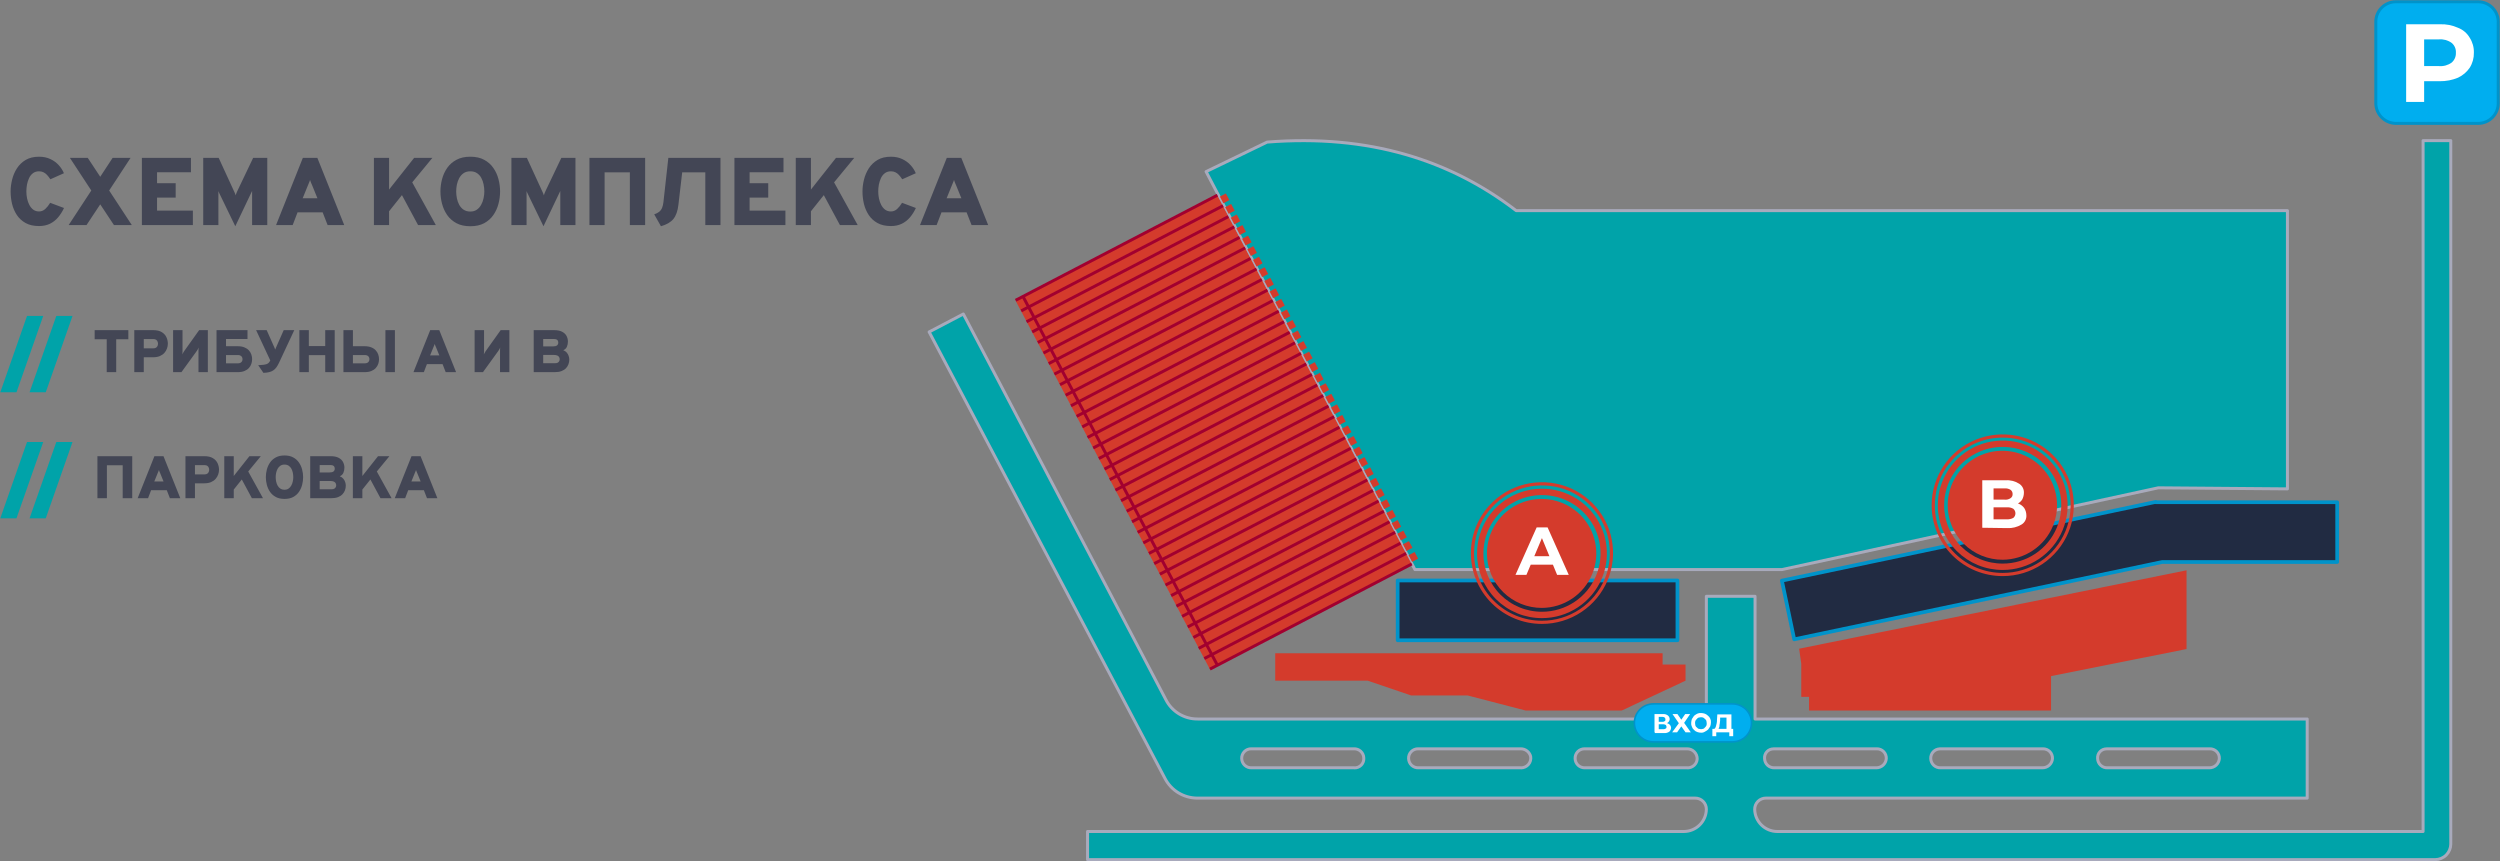 <svg width="833" height="287" viewBox="0 0 833 287" fill="none" xmlns="http://www.w3.org/2000/svg">
<rect x="0" y="0" width="833" height="287" fill="#808080" stroke="none"/>
<path d="M13.008 75.32C11.237 75.32 9.744 74.984 8.528 74.312C7.323 73.64 6.352 72.749 5.616 71.64C4.88 70.52 4.347 69.283 4.016 67.928C3.696 66.563 3.536 65.187 3.536 63.8C3.536 62.531 3.701 61.219 4.032 59.864C4.363 58.509 4.896 57.256 5.632 56.104C6.379 54.941 7.355 54.003 8.56 53.288C9.776 52.573 11.259 52.216 13.008 52.216C14.448 52.216 15.717 52.483 16.816 53.016C17.925 53.539 18.853 54.221 19.6 55.064C20.357 55.907 20.923 56.792 21.296 57.72L16.784 59.736C16.411 59.171 16.043 58.691 15.68 58.296C15.317 57.901 14.923 57.603 14.496 57.4C14.069 57.187 13.573 57.08 13.008 57.08C12.208 57.08 11.536 57.288 10.992 57.704C10.448 58.109 10.016 58.648 9.696 59.32C9.376 59.992 9.141 60.723 8.992 61.512C8.853 62.291 8.784 63.053 8.784 63.8C8.784 64.568 8.864 65.347 9.024 66.136C9.184 66.915 9.435 67.629 9.776 68.28C10.117 68.931 10.555 69.459 11.088 69.864C11.621 70.259 12.261 70.456 13.008 70.456C13.776 70.456 14.459 70.189 15.056 69.656C15.653 69.112 16.208 68.419 16.72 67.576L21.328 69.304C20.784 70.477 20.128 71.517 19.36 72.424C18.592 73.331 17.685 74.04 16.64 74.552C15.595 75.064 14.384 75.32 13.008 75.32ZM22.87 75L30.422 63.48L23.286 52.6H29.238L33.398 58.904L37.526 52.6H43.51L36.374 63.48L43.926 75H37.974L33.398 68.088L28.822 75H22.87ZM47.273 75V52.6H63.626V57.4H52.33V61.048H58.538V65.848H52.33V70.168H64.266V75H47.273ZM78.399 75.384L72.895 64.024C72.884 63.992 72.868 63.949 72.847 63.896C72.826 63.832 72.799 63.747 72.767 63.64C72.767 63.736 72.767 63.821 72.767 63.896C72.767 63.971 72.767 64.024 72.767 64.056V75H67.711V52.6H72.863L77.983 63.736C78.1 63.971 78.202 64.195 78.287 64.408C78.372 64.611 78.452 64.835 78.527 65.08C78.612 64.835 78.692 64.6 78.767 64.376C78.852 64.152 78.943 63.939 79.039 63.736L84.351 52.6H89.055V75H83.999V64.024C83.999 63.96 83.999 63.891 83.999 63.816C83.999 63.741 83.999 63.683 83.999 63.64C83.967 63.704 83.935 63.768 83.903 63.832C83.882 63.885 83.86 63.928 83.839 63.96L78.399 75.384ZM91.981 75L100.909 52.6H105.741L114.701 75H109.165L107.501 70.744H99.149L97.517 75H91.981ZM100.845 66.072H105.773L103.949 61.592C103.885 61.443 103.81 61.277 103.725 61.096C103.65 60.904 103.575 60.712 103.501 60.52C103.426 60.317 103.362 60.131 103.309 59.96C103.255 60.131 103.191 60.317 103.117 60.52C103.042 60.712 102.962 60.904 102.877 61.096C102.802 61.277 102.733 61.443 102.669 61.592L100.845 66.072ZM124.586 75V52.6H129.642V63.16L137.994 52.6H144.074L137.354 60.76L145.226 75H139.306L133.93 65.016L129.642 70.392V75H124.586ZM156.707 75.384C154.904 75.384 153.368 75.048 152.099 74.376C150.829 73.693 149.8 72.792 149.011 71.672C148.232 70.541 147.661 69.293 147.299 67.928C146.936 66.563 146.755 65.187 146.755 63.8C146.755 62.413 146.936 61.037 147.299 59.672C147.661 58.307 148.232 57.064 149.011 55.944C149.8 54.813 150.829 53.912 152.099 53.24C153.368 52.557 154.904 52.216 156.707 52.216C158.52 52.216 160.056 52.557 161.315 53.24C162.573 53.912 163.592 54.813 164.371 55.944C165.16 57.064 165.731 58.307 166.083 59.672C166.445 61.037 166.627 62.413 166.627 63.8C166.627 65.187 166.445 66.563 166.083 67.928C165.731 69.293 165.16 70.541 164.371 71.672C163.592 72.792 162.573 73.693 161.315 74.376C160.056 75.048 158.52 75.384 156.707 75.384ZM156.707 70.488C157.56 70.488 158.285 70.28 158.883 69.864C159.48 69.448 159.96 68.904 160.323 68.232C160.696 67.56 160.963 66.835 161.123 66.056C161.293 65.277 161.379 64.525 161.379 63.8C161.379 63.032 161.299 62.253 161.139 61.464C160.989 60.675 160.733 59.949 160.371 59.288C160.019 58.627 159.539 58.093 158.931 57.688C158.333 57.283 157.592 57.08 156.707 57.08C155.811 57.08 155.059 57.293 154.451 57.72C153.853 58.136 153.373 58.68 153.011 59.352C152.648 60.024 152.387 60.755 152.227 61.544C152.077 62.323 152.003 63.075 152.003 63.8C152.003 64.547 152.083 65.315 152.243 66.104C152.403 66.883 152.664 67.608 153.027 68.28C153.4 68.941 153.885 69.475 154.483 69.88C155.091 70.285 155.832 70.488 156.707 70.488ZM181.087 75.384L175.583 64.024C175.572 63.992 175.556 63.949 175.535 63.896C175.513 63.832 175.487 63.747 175.455 63.64C175.455 63.736 175.455 63.821 175.455 63.896C175.455 63.971 175.455 64.024 175.455 64.056V75H170.399V52.6H175.551L180.671 63.736C180.788 63.971 180.889 64.195 180.975 64.408C181.06 64.611 181.14 64.835 181.215 65.08C181.3 64.835 181.38 64.6 181.455 64.376C181.54 64.152 181.631 63.939 181.727 63.736L187.039 52.6H191.743V75H186.687V64.024C186.687 63.96 186.687 63.891 186.687 63.816C186.687 63.741 186.687 63.683 186.687 63.64C186.655 63.704 186.623 63.768 186.591 63.832C186.569 63.885 186.548 63.928 186.527 63.96L181.087 75.384ZM196.399 75V52.6H214.959V75H209.871V57.432H201.455V75H196.399ZM235.009 75V57.432H223.873L224.577 52.6H240.065V75H235.009ZM220.225 75.384L217.985 71.416C218.657 71.192 219.201 70.915 219.617 70.584C220.044 70.243 220.369 69.811 220.593 69.288C220.817 68.765 220.972 68.12 221.057 67.352L222.689 52.6H227.873L226.049 68.216C225.815 70.296 225.255 71.88 224.369 72.968C223.484 74.045 222.103 74.851 220.225 75.384ZM244.711 75V52.6H261.063V57.4H249.767V61.048H255.975V65.848H249.767V70.168H261.703V75H244.711ZM265.149 75V52.6H270.205V63.16L278.557 52.6H284.637L277.917 60.76L285.789 75H279.869L274.493 65.016L270.205 70.392V75H265.149ZM296.852 75.32C295.081 75.32 293.588 74.984 292.372 74.312C291.166 73.64 290.196 72.749 289.46 71.64C288.724 70.52 288.19 69.283 287.86 67.928C287.54 66.563 287.38 65.187 287.38 63.8C287.38 62.531 287.545 61.219 287.876 59.864C288.206 58.509 288.74 57.256 289.476 56.104C290.222 54.941 291.198 54.003 292.404 53.288C293.62 52.573 295.102 52.216 296.852 52.216C298.292 52.216 299.561 52.483 300.66 53.016C301.769 53.539 302.697 54.221 303.444 55.064C304.201 55.907 304.766 56.792 305.14 57.72L300.628 59.736C300.254 59.171 299.886 58.691 299.524 58.296C299.161 57.901 298.766 57.603 298.34 57.4C297.913 57.187 297.417 57.08 296.852 57.08C296.052 57.08 295.38 57.288 294.836 57.704C294.292 58.109 293.86 58.648 293.54 59.32C293.22 59.992 292.985 60.723 292.836 61.512C292.697 62.291 292.628 63.053 292.628 63.8C292.628 64.568 292.708 65.347 292.868 66.136C293.028 66.915 293.278 67.629 293.62 68.28C293.961 68.931 294.398 69.459 294.932 69.864C295.465 70.259 296.105 70.456 296.852 70.456C297.62 70.456 298.302 70.189 298.9 69.656C299.497 69.112 300.052 68.419 300.564 67.576L305.172 69.304C304.628 70.477 303.972 71.517 303.204 72.424C302.436 73.331 301.529 74.04 300.484 74.552C299.438 75.064 298.228 75.32 296.852 75.32ZM306.543 75L315.471 52.6H320.303L329.263 75H323.727L322.063 70.744H313.711L312.079 75H306.543ZM315.407 66.072H320.335L318.511 61.592C318.447 61.443 318.373 61.277 318.287 61.096C318.213 60.904 318.138 60.712 318.063 60.52C317.989 60.317 317.925 60.131 317.871 59.96C317.818 60.131 317.754 60.317 317.679 60.52C317.605 60.712 317.525 60.904 317.439 61.096C317.365 61.277 317.295 61.443 317.231 61.592L315.407 66.072Z" fill="#434655"/>
<path d="M35.56 124V113.04H31.54V110H42.76V113.04H38.72V124H35.56ZM44.745 124V110H51.025C52.232 110 53.192 110.223 53.905 110.67C54.625 111.11 55.142 111.677 55.455 112.37C55.769 113.057 55.925 113.773 55.925 114.52C55.925 115.047 55.832 115.577 55.645 116.11C55.465 116.637 55.178 117.123 54.785 117.57C54.398 118.01 53.892 118.367 53.265 118.64C52.645 118.907 51.898 119.04 51.025 119.04H47.905V124H44.745ZM47.905 116.06H51.145C51.505 116.06 51.795 115.983 52.015 115.83C52.235 115.677 52.395 115.483 52.495 115.25C52.595 115.01 52.645 114.767 52.645 114.52C52.645 114.3 52.599 114.07 52.505 113.83C52.419 113.59 52.265 113.39 52.045 113.23C51.825 113.063 51.525 112.98 51.145 112.98H47.905V116.06ZM57.675 124V110H60.815V117.02C60.815 117.12 60.808 117.283 60.795 117.51C60.788 117.73 60.775 117.92 60.755 118.08C60.815 117.927 60.911 117.737 61.045 117.51C61.178 117.283 61.275 117.127 61.335 117.04L66.355 110H69.255V124H66.135V116.9C66.135 116.767 66.138 116.607 66.145 116.42C66.158 116.227 66.175 116.027 66.195 115.82C66.128 115.98 66.028 116.177 65.895 116.41C65.768 116.643 65.668 116.807 65.595 116.9L60.455 124H57.675ZM72.547 112.96V110H82.468V112.96H72.547ZM72.147 124V110H75.308V115.36H79.168C80.061 115.36 80.814 115.487 81.427 115.74C82.047 115.987 82.544 116.32 82.918 116.74C83.297 117.153 83.574 117.617 83.748 118.13C83.921 118.637 84.007 119.153 84.007 119.68C84.007 120.207 83.921 120.727 83.748 121.24C83.574 121.747 83.297 122.21 82.918 122.63C82.544 123.043 82.047 123.377 81.427 123.63C80.814 123.877 80.061 124 79.168 124H72.147ZM75.308 121.06H79.328C79.627 121.06 79.888 121.003 80.108 120.89C80.334 120.77 80.507 120.607 80.627 120.4C80.748 120.193 80.808 119.953 80.808 119.68C80.808 119.407 80.748 119.167 80.627 118.96C80.507 118.753 80.334 118.593 80.108 118.48C79.888 118.36 79.627 118.3 79.328 118.3H75.308V121.06ZM87.773 124.24L86.033 121.68C86.746 121.647 87.329 121.603 87.783 121.55C88.236 121.49 88.603 121.407 88.883 121.3C89.163 121.187 89.389 121.037 89.563 120.85C89.743 120.657 89.906 120.407 90.053 120.1L85.333 110H88.853L91.373 115.66C91.433 115.787 91.49 115.92 91.543 116.06C91.596 116.2 91.646 116.34 91.693 116.48C91.753 116.32 91.809 116.177 91.863 116.05C91.916 115.917 91.973 115.787 92.033 115.66L94.533 110H98.053L93.013 120.78C92.713 121.427 92.406 121.967 92.093 122.4C91.779 122.827 91.426 123.17 91.033 123.43C90.646 123.69 90.189 123.88 89.663 124C89.136 124.127 88.506 124.207 87.773 124.24ZM99.745 124V110H102.905V115.3H108.365V110H111.525V124H108.365V118.32H102.905V124H99.745ZM114.433 124V110H117.593V115.36H121.453C122.346 115.36 123.099 115.487 123.713 115.74C124.333 115.987 124.829 116.32 125.203 116.74C125.583 117.153 125.859 117.617 126.033 118.13C126.206 118.637 126.293 119.153 126.293 119.68C126.293 120.207 126.206 120.727 126.033 121.24C125.859 121.747 125.583 122.21 125.203 122.63C124.829 123.043 124.333 123.377 123.713 123.63C123.099 123.877 122.346 124 121.453 124H114.433ZM117.593 121.06H121.613C121.913 121.06 122.173 121.003 122.393 120.89C122.619 120.77 122.793 120.607 122.913 120.4C123.033 120.193 123.093 119.953 123.093 119.68C123.093 119.407 123.033 119.167 122.913 118.96C122.793 118.753 122.619 118.593 122.393 118.48C122.173 118.36 121.913 118.3 121.613 118.3H117.593V121.06ZM128.423 124V110H131.583V124H128.423ZM137.765 124L143.345 110H146.365L151.965 124H148.505L147.465 121.34H142.245L141.225 124H137.765ZM143.305 118.42H146.385L145.245 115.62C145.205 115.527 145.159 115.423 145.105 115.31C145.059 115.19 145.012 115.07 144.965 114.95C144.919 114.823 144.879 114.707 144.845 114.6C144.812 114.707 144.772 114.823 144.725 114.95C144.679 115.07 144.629 115.19 144.575 115.31C144.529 115.423 144.485 115.527 144.445 115.62L143.305 118.42ZM158.144 124V110H161.284V117.02C161.284 117.12 161.277 117.283 161.264 117.51C161.257 117.73 161.244 117.92 161.224 118.08C161.284 117.927 161.38 117.737 161.514 117.51C161.647 117.283 161.744 117.127 161.804 117.04L166.824 110H169.724V124H166.604V116.9C166.604 116.767 166.607 116.607 166.614 116.42C166.627 116.227 166.644 116.027 166.664 115.82C166.597 115.98 166.497 116.177 166.364 116.41C166.237 116.643 166.137 116.807 166.064 116.9L160.924 124H158.144ZM177.831 124V110H184.591C185.751 110 186.668 110.187 187.341 110.56C188.021 110.927 188.504 111.4 188.791 111.98C189.084 112.56 189.231 113.167 189.231 113.8C189.231 114.42 189.121 114.99 188.901 115.51C188.688 116.03 188.284 116.427 187.691 116.7C188.178 116.887 188.568 117.153 188.861 117.5C189.154 117.847 189.364 118.227 189.491 118.64C189.624 119.047 189.691 119.433 189.691 119.8C189.691 120.307 189.604 120.81 189.431 121.31C189.258 121.81 188.981 122.263 188.601 122.67C188.228 123.07 187.731 123.393 187.111 123.64C186.498 123.88 185.744 124 184.851 124H177.831ZM180.991 121.02H184.991C185.371 121.02 185.671 120.95 185.891 120.81C186.111 120.67 186.264 120.5 186.351 120.3C186.444 120.1 186.491 119.907 186.491 119.72C186.491 119.487 186.438 119.26 186.331 119.04C186.231 118.813 186.034 118.627 185.741 118.48C185.448 118.333 185.018 118.26 184.451 118.26H180.991V121.02ZM180.991 115.42H184.291C184.891 115.42 185.328 115.31 185.601 115.09C185.874 114.863 186.011 114.56 186.011 114.18C186.011 113.987 185.978 113.797 185.911 113.61C185.844 113.423 185.711 113.27 185.511 113.15C185.311 113.023 185.011 112.96 184.611 112.96H180.991V115.42Z" fill="#434655"/>
<path d="M0.096 130.7L9.006 105.266H14.406L5.496 130.7H0.096ZM9.852 130.7L18.762 105.266H24.162L15.252 130.7H9.852Z" fill="#00A3A9"/>
<path d="M32.46 166V152H44.06V166H40.88V155.02H35.62V166H32.46ZM45.871 166L51.451 152H54.471L60.071 166H56.611L55.571 163.34H50.351L49.331 166H45.871ZM51.411 160.42H54.491L53.351 157.62C53.311 157.527 53.264 157.423 53.211 157.31C53.164 157.19 53.117 157.07 53.071 156.95C53.024 156.823 52.984 156.707 52.951 156.6C52.917 156.707 52.877 156.823 52.831 156.95C52.784 157.07 52.734 157.19 52.681 157.31C52.634 157.423 52.591 157.527 52.551 157.62L51.411 160.42ZM61.796 166V152H68.076C69.283 152 70.243 152.223 70.956 152.67C71.676 153.11 72.193 153.677 72.506 154.37C72.819 155.057 72.976 155.773 72.976 156.52C72.976 157.047 72.883 157.577 72.696 158.11C72.516 158.637 72.229 159.123 71.836 159.57C71.449 160.01 70.943 160.367 70.316 160.64C69.696 160.907 68.949 161.04 68.076 161.04H64.956V166H61.796ZM64.956 158.06H68.196C68.556 158.06 68.846 157.983 69.066 157.83C69.286 157.677 69.446 157.483 69.546 157.25C69.646 157.01 69.696 156.767 69.696 156.52C69.696 156.3 69.649 156.07 69.556 155.83C69.469 155.59 69.316 155.39 69.096 155.23C68.876 155.063 68.576 154.98 68.196 154.98H64.956V158.06ZM74.726 166V152H77.886V158.6L83.106 152H86.906L82.706 157.1L87.626 166H83.926L80.566 159.76L77.886 163.12V166H74.726ZM94.801 166.24C93.674 166.24 92.714 166.03 91.921 165.61C91.128 165.183 90.484 164.62 89.991 163.92C89.504 163.213 89.148 162.433 88.921 161.58C88.694 160.727 88.581 159.867 88.581 159C88.581 158.133 88.694 157.273 88.921 156.42C89.148 155.567 89.504 154.79 89.991 154.09C90.484 153.383 91.128 152.82 91.921 152.4C92.714 151.973 93.674 151.76 94.801 151.76C95.934 151.76 96.894 151.973 97.681 152.4C98.468 152.82 99.104 153.383 99.591 154.09C100.084 154.79 100.441 155.567 100.661 156.42C100.888 157.273 101.001 158.133 101.001 159C101.001 159.867 100.888 160.727 100.661 161.58C100.441 162.433 100.084 163.213 99.591 163.92C99.104 164.62 98.468 165.183 97.681 165.61C96.894 166.03 95.934 166.24 94.801 166.24ZM94.801 163.18C95.334 163.18 95.788 163.05 96.161 162.79C96.534 162.53 96.834 162.19 97.061 161.77C97.294 161.35 97.461 160.897 97.561 160.41C97.668 159.923 97.721 159.453 97.721 159C97.721 158.52 97.671 158.033 97.571 157.54C97.478 157.047 97.318 156.593 97.091 156.18C96.871 155.767 96.571 155.433 96.191 155.18C95.818 154.927 95.354 154.8 94.801 154.8C94.241 154.8 93.771 154.933 93.391 155.2C93.018 155.46 92.718 155.8 92.491 156.22C92.264 156.64 92.101 157.097 92.001 157.59C91.908 158.077 91.861 158.547 91.861 159C91.861 159.467 91.911 159.947 92.011 160.44C92.111 160.927 92.274 161.38 92.501 161.8C92.734 162.213 93.038 162.547 93.411 162.8C93.791 163.053 94.254 163.18 94.801 163.18ZM103.358 166V152H110.118C111.278 152 112.195 152.187 112.868 152.56C113.548 152.927 114.032 153.4 114.318 153.98C114.612 154.56 114.758 155.167 114.758 155.8C114.758 156.42 114.648 156.99 114.428 157.51C114.215 158.03 113.812 158.427 113.218 158.7C113.705 158.887 114.095 159.153 114.388 159.5C114.682 159.847 114.892 160.227 115.018 160.64C115.152 161.047 115.218 161.433 115.218 161.8C115.218 162.307 115.132 162.81 114.958 163.31C114.785 163.81 114.508 164.263 114.128 164.67C113.755 165.07 113.258 165.393 112.638 165.64C112.025 165.88 111.272 166 110.378 166H103.358ZM106.518 163.02H110.518C110.898 163.02 111.198 162.95 111.418 162.81C111.638 162.67 111.792 162.5 111.878 162.3C111.972 162.1 112.018 161.907 112.018 161.72C112.018 161.487 111.965 161.26 111.858 161.04C111.758 160.813 111.562 160.627 111.268 160.48C110.975 160.333 110.545 160.26 109.978 160.26H106.518V163.02ZM106.518 157.42H109.818C110.418 157.42 110.855 157.31 111.128 157.09C111.402 156.863 111.538 156.56 111.538 156.18C111.538 155.987 111.505 155.797 111.438 155.61C111.372 155.423 111.238 155.27 111.038 155.15C110.838 155.023 110.538 154.96 110.138 154.96H106.518V157.42ZM117.577 166V152H120.737V158.6L125.957 152H129.757L125.557 157.1L130.477 166H126.777L123.417 159.76L120.737 163.12V166H117.577ZM131.535 166L137.115 152H140.135L145.735 166H142.275L141.235 163.34H136.015L134.995 166H131.535ZM137.075 160.42H140.155L139.015 157.62C138.975 157.527 138.928 157.423 138.875 157.31C138.828 157.19 138.782 157.07 138.735 156.95C138.688 156.823 138.648 156.707 138.615 156.6C138.582 156.707 138.542 156.823 138.495 156.95C138.448 157.07 138.398 157.19 138.345 157.31C138.298 157.423 138.255 157.527 138.215 157.62L137.075 160.42Z" fill="#434655"/>
<path d="M0.096 172.7L9.006 147.266H14.406L5.496 172.7H0.096ZM9.852 172.7L18.762 147.266H24.162L15.252 172.7H9.852Z" fill="#00A3A9"/>
<g clip-path="url(#clip0_1190_2)">
<path d="M807.371 46.855V277.055H592.187C590.214 277.049 588.322 276.274 586.915 274.894C585.509 273.515 584.701 271.642 584.664 269.676C584.658 269.182 584.751 268.691 584.937 268.234C585.124 267.776 585.401 267.36 585.752 267.011C586.102 266.662 586.519 266.386 586.979 266.2C587.438 266.013 587.93 265.921 588.426 265.927H768.755V239.571H584.781V198.69H568.559V239.571H399.045C396.854 239.586 394.703 238.991 392.833 237.853C390.964 236.714 389.451 235.078 388.465 233.128L320.989 104.628L309.586 110.602L388.23 259.484C389.25 261.406 390.771 263.019 392.633 264.153C394.494 265.286 396.628 265.899 398.81 265.927H564.797C565.293 265.921 565.785 266.013 566.244 266.2C566.703 266.386 567.121 266.662 567.471 267.011C567.822 267.36 568.099 267.776 568.285 268.234C568.472 268.691 568.565 269.182 568.559 269.676C568.522 271.642 567.714 273.515 566.308 274.894C564.901 276.274 563.009 277.049 561.035 277.055H362.368V286.426H811.427C812.795 286.414 814.103 285.867 815.071 284.903C816.038 283.939 816.587 282.635 816.599 281.272V46.855H807.371ZM701.984 249.504H736.309C736.739 249.496 737.165 249.575 737.562 249.739C737.959 249.902 738.318 250.145 738.616 250.453C738.914 250.761 739.145 251.127 739.294 251.528C739.443 251.929 739.508 252.357 739.483 252.784C739.419 253.611 739.044 254.383 738.434 254.947C737.824 255.511 737.024 255.826 736.192 255.83H702.219C701.801 255.847 701.385 255.782 700.993 255.638C700.601 255.494 700.242 255.274 699.936 254.991C699.63 254.707 699.383 254.367 699.21 253.988C699.037 253.609 698.941 253.2 698.927 252.784C698.883 252.364 698.93 251.939 699.065 251.538C699.2 251.137 699.42 250.77 699.71 250.461C700 250.153 700.353 249.909 700.745 249.748C701.137 249.587 701.56 249.512 701.984 249.528V249.504ZM646.38 249.504H680.706C681.135 249.496 681.562 249.575 681.959 249.739C682.356 249.902 682.714 250.145 683.012 250.453C683.31 250.761 683.541 251.127 683.691 251.528C683.84 251.929 683.904 252.357 683.88 252.784C683.815 253.611 683.441 254.383 682.831 254.947C682.221 255.511 681.421 255.826 680.589 255.83H646.615C646.198 255.847 645.781 255.782 645.39 255.638C644.998 255.494 644.639 255.274 644.332 254.991C644.026 254.707 643.78 254.367 643.607 253.988C643.433 253.609 643.337 253.2 643.324 252.784C643.3 252.368 643.361 251.951 643.503 251.559C643.646 251.168 643.867 250.808 644.152 250.504C644.438 250.2 644.783 249.956 645.166 249.788C645.549 249.62 645.962 249.532 646.38 249.528V249.504ZM591.012 249.504H625.338C625.767 249.496 626.194 249.575 626.59 249.739C626.987 249.902 627.346 250.145 627.644 250.453C627.942 250.761 628.173 251.127 628.322 251.528C628.472 251.929 628.536 252.357 628.512 252.784C628.447 253.611 628.072 254.383 627.463 254.947C626.853 255.511 626.052 255.826 625.22 255.83H591.247C590.83 255.847 590.413 255.782 590.021 255.638C589.63 255.494 589.27 255.274 588.964 254.991C588.658 254.707 588.412 254.367 588.238 253.988C588.065 253.609 587.969 253.2 587.955 252.784C587.911 252.364 587.958 251.939 588.094 251.538C588.229 251.137 588.448 250.77 588.738 250.461C589.028 250.153 589.381 249.909 589.773 249.748C590.166 249.587 590.588 249.512 591.012 249.528V249.504ZM451.239 255.83H417.031C416.614 255.847 416.197 255.782 415.805 255.638C415.413 255.494 415.054 255.274 414.748 254.991C414.442 254.707 414.195 254.367 414.022 253.988C413.849 253.609 413.753 253.2 413.739 252.784C413.715 252.357 413.779 251.929 413.929 251.528C414.078 251.127 414.309 250.761 414.607 250.453C414.905 250.145 415.264 249.902 415.661 249.739C416.058 249.575 416.484 249.496 416.913 249.504H451.122C451.539 249.487 451.956 249.552 452.347 249.696C452.739 249.84 453.098 250.06 453.404 250.344C453.711 250.627 453.957 250.968 454.13 251.346C454.304 251.725 454.4 252.134 454.413 252.55C454.45 252.981 454.395 253.415 454.251 253.823C454.106 254.231 453.876 254.604 453.576 254.917C453.275 255.229 452.912 255.474 452.509 255.636C452.106 255.797 451.673 255.871 451.239 255.853V255.83ZM506.843 255.83H472.634C472.217 255.847 471.8 255.782 471.409 255.638C471.017 255.494 470.658 255.274 470.352 254.991C470.046 254.707 469.799 254.367 469.626 253.988C469.453 253.609 469.356 253.2 469.343 252.784C469.318 252.357 469.383 251.929 469.532 251.528C469.681 251.127 469.912 250.761 470.21 250.453C470.508 250.145 470.867 249.902 471.264 249.739C471.661 249.575 472.087 249.496 472.517 249.504H506.725C507.484 249.504 508.222 249.758 508.818 250.225C509.415 250.693 509.837 251.346 510.017 252.081C510.091 252.542 510.065 253.014 509.94 253.464C509.815 253.914 509.595 254.332 509.294 254.69C508.993 255.047 508.618 255.336 508.195 255.537C507.772 255.738 507.311 255.846 506.843 255.853V255.83ZM562.328 255.83H528.12C527.703 255.847 527.286 255.782 526.894 255.638C526.503 255.494 526.143 255.274 525.837 254.991C525.531 254.707 525.285 254.367 525.111 253.988C524.938 253.609 524.842 253.2 524.829 252.784C524.804 252.357 524.869 251.929 525.018 251.528C525.167 251.127 525.398 250.761 525.696 250.453C525.994 250.145 526.353 249.902 526.75 249.739C527.147 249.575 527.573 249.496 528.003 249.504H562.093C562.544 249.495 562.991 249.576 563.409 249.743C563.827 249.911 564.207 250.161 564.525 250.478C564.844 250.795 565.095 251.174 565.263 251.59C565.431 252.007 565.512 252.453 565.502 252.901C565.443 253.701 565.084 254.449 564.495 254.996C563.907 255.544 563.133 255.85 562.328 255.853V255.83Z" fill="#00A3A9" stroke="#A8AABC" stroke-linecap="round" stroke-linejoin="round"/>
<path d="M401.867 57.187L471.46 189.788H593.716L719.147 162.541L762.172 162.893V70.19H505.198C483.215 53.322 456.177 44.654 422.204 47.348L401.867 57.187Z" fill="#00A3A9" stroke="#A8AABC" stroke-linecap="round" stroke-linejoin="round"/>
<path d="M405.632 65.152L338.391 100.177L403.163 223.054L470.405 188.03L405.632 65.152Z" fill="#D43B2C"/>
<path d="M338.391 100.059L405.632 65.035" stroke="#A2002F" stroke-miterlimit="10"/>
<path d="M340.273 103.575L407.515 68.551" stroke="#A2002F" stroke-miterlimit="10"/>
<path d="M342.031 107.204L409.273 72.18" stroke="#A2002F" stroke-miterlimit="10"/>
<path d="M343.914 110.602L411.273 75.578" stroke="#A2002F" stroke-miterlimit="10"/>
<path d="M345.797 114.114L413.038 79.09" stroke="#A2002F" stroke-miterlimit="10"/>
<path d="M347.672 117.63L414.913 82.606" stroke="#A2002F" stroke-miterlimit="10"/>
<path d="M349.438 121.145L416.679 86.121" stroke="#A2002F" stroke-miterlimit="10"/>
<path d="M351.32 124.657L418.679 89.633" stroke="#A2002F" stroke-miterlimit="10"/>
<path d="M353.203 128.173L420.444 93.148" stroke="#A2002F" stroke-miterlimit="10"/>
<path d="M355.078 131.688L422.319 96.664" stroke="#A2002F" stroke-miterlimit="10"/>
<path d="M356.844 135.2L424.085 100.176" stroke="#A2002F" stroke-miterlimit="10"/>
<path d="M358.727 138.716L426.085 103.691" stroke="#A2002F" stroke-miterlimit="10"/>
<path d="M360.609 142.227L427.851 107.203" stroke="#A2002F" stroke-miterlimit="10"/>
<path d="M362.367 145.743L429.726 110.719" stroke="#A2002F" stroke-miterlimit="10"/>
<path d="M364.25 149.259L431.491 114.234" stroke="#A2002F" stroke-miterlimit="10"/>
<path d="M366.133 152.77L433.492 117.746" stroke="#A2002F" stroke-miterlimit="10"/>
<path d="M368.016 156.286L435.257 121.262" stroke="#A2002F" stroke-miterlimit="10"/>
<path d="M369.773 159.802L437.132 124.777" stroke="#A2002F" stroke-miterlimit="10"/>
<path d="M371.656 163.313L438.898 128.289" stroke="#A2002F" stroke-miterlimit="10"/>
<path d="M373.539 166.829L440.898 131.805" stroke="#A2002F" stroke-miterlimit="10"/>
<path d="M375.422 170.341L442.663 135.316" stroke="#A2002F" stroke-miterlimit="10"/>
<path d="M377.18 173.856L444.539 138.832" stroke="#A2002F" stroke-miterlimit="10"/>
<path d="M379.062 177.372L446.304 142.348" stroke="#A2002F" stroke-miterlimit="10"/>
<path d="M380.945 180.884L448.187 145.859" stroke="#A2002F" stroke-miterlimit="10"/>
<path d="M382.828 184.399L450.069 149.375" stroke="#A2002F" stroke-miterlimit="10"/>
<path d="M384.586 187.794L451.945 152.887" stroke="#A2002F" stroke-miterlimit="10"/>
<path d="M386.469 191.309L453.71 156.402" stroke="#A2002F" stroke-miterlimit="10"/>
<path d="M388.352 194.942L455.593 159.918" stroke="#A2002F" stroke-miterlimit="10"/>
<path d="M390.227 198.454L457.468 163.43" stroke="#A2002F" stroke-miterlimit="10"/>
<path d="M391.992 201.97L459.351 166.945" stroke="#A2002F" stroke-miterlimit="10"/>
<path d="M393.875 205.368L461.116 170.344" stroke="#A2002F" stroke-miterlimit="10"/>
<path d="M395.758 208.88L462.999 173.855" stroke="#A2002F" stroke-miterlimit="10"/>
<path d="M397.633 212.395L464.874 177.371" stroke="#A2002F" stroke-miterlimit="10"/>
<path d="M399.398 216.024L466.64 181" stroke="#A2002F" stroke-miterlimit="10"/>
<path d="M401.281 219.423L468.523 184.398" stroke="#A2002F" stroke-miterlimit="10"/>
<path d="M403.164 222.938L470.405 187.914" stroke="#A2002F" stroke-miterlimit="10"/>
<path d="M408.452 64.449L406.453 65.504L407.629 67.729L409.627 66.675L408.452 64.449Z" fill="#D43B2C"/>
<path d="M410.217 67.965L408.219 69.019L409.394 71.245L411.393 70.191L410.217 67.965Z" fill="#D43B2C"/>
<path d="M412.092 71.477L410.094 72.531L411.269 74.756L413.268 73.702L412.092 71.477Z" fill="#D43B2C"/>
<path d="M413.975 74.992L411.977 76.046L413.152 78.272L415.151 77.218L413.975 74.992Z" fill="#D43B2C"/>
<path d="M415.858 78.508L413.859 79.562L415.035 81.788L417.033 80.733L415.858 78.508Z" fill="#D43B2C"/>
<path d="M417.623 82.019L415.625 83.074L416.801 85.299L418.799 84.245L417.623 82.019Z" fill="#D43B2C"/>
<path d="M419.498 85.535L417.5 86.589L418.676 88.815L420.674 87.761L419.498 85.535Z" fill="#D43B2C"/>
<path d="M421.381 89.047L419.383 90.101L420.558 92.327L422.557 91.272L421.381 89.047Z" fill="#D43B2C"/>
<path d="M423.264 92.562L421.266 93.617L422.441 95.842L424.44 94.788L423.264 92.562Z" fill="#D43B2C"/>
<path d="M425.03 96.078L423.031 97.132L424.207 99.358L426.205 98.304L425.03 96.078Z" fill="#D43B2C"/>
<path d="M426.905 99.59L424.906 100.644L426.082 102.87L428.08 101.815L426.905 99.59Z" fill="#D43B2C"/>
<path d="M428.788 103.105L426.789 104.16L427.965 106.385L429.963 105.331L428.788 103.105Z" fill="#D43B2C"/>
<path d="M430.67 106.617L428.672 107.671L429.847 109.897L431.846 108.843L430.67 106.617Z" fill="#D43B2C"/>
<path d="M432.436 110.133L430.438 111.187L431.613 113.413L433.611 112.358L432.436 110.133Z" fill="#D43B2C"/>
<path d="M434.311 113.648L432.312 114.703L433.488 116.928L435.486 115.874L434.311 113.648Z" fill="#D43B2C"/>
<path d="M436.194 117.16L434.195 118.214L435.371 120.44L437.369 119.386L436.194 117.16Z" fill="#D43B2C"/>
<path d="M438.077 120.676L436.078 121.73L437.254 123.956L439.252 122.901L438.077 120.676Z" fill="#D43B2C"/>
<path d="M439.842 124.191L437.844 125.246L439.019 127.471L441.018 126.417L439.842 124.191Z" fill="#D43B2C"/>
<path d="M441.717 127.703L439.719 128.757L440.894 130.983L442.893 129.929L441.717 127.703Z" fill="#D43B2C"/>
<path d="M443.6 131.219L441.602 132.273L442.777 134.499L444.776 133.444L443.6 131.219Z" fill="#D43B2C"/>
<path d="M445.483 134.73L443.484 135.785L444.66 138.01L446.658 136.956L445.483 134.73Z" fill="#D43B2C"/>
<path d="M447.241 138.246L445.242 139.3L446.418 141.526L448.416 140.472L447.241 138.246Z" fill="#D43B2C"/>
<path d="M449.123 141.762L447.125 142.816L448.301 145.042L450.299 143.987L449.123 141.762Z" fill="#D43B2C"/>
<path d="M451.006 145.273L449.008 146.328L450.183 148.553L452.182 147.499L451.006 145.273Z" fill="#D43B2C"/>
<path d="M452.889 148.789L450.891 149.843L452.066 152.069L454.065 151.015L452.889 148.789Z" fill="#D43B2C"/>
<path d="M454.647 152.305L452.648 153.359L453.824 155.585L455.822 154.53L454.647 152.305Z" fill="#D43B2C"/>
<path d="M456.53 155.699L454.531 156.753L455.707 158.979L457.705 157.925L456.53 155.699Z" fill="#D43B2C"/>
<path d="M458.413 159.215L456.414 160.269L457.59 162.495L459.588 161.44L458.413 159.215Z" fill="#D43B2C"/>
<path d="M460.178 162.727L458.18 163.781L459.355 166.006L461.354 164.952L460.178 162.727Z" fill="#D43B2C"/>
<path d="M462.053 166.359L460.055 167.414L461.23 169.639L463.229 168.585L462.053 166.359Z" fill="#D43B2C"/>
<path d="M463.936 169.875L461.938 170.929L463.113 173.155L465.111 172.101L463.936 169.875Z" fill="#D43B2C"/>
<path d="M465.702 173.27L463.703 174.324L464.879 176.549L466.877 175.495L465.702 173.27Z" fill="#D43B2C"/>
<path d="M467.584 176.785L465.586 177.839L466.761 180.065L468.76 179.011L467.584 176.785Z" fill="#D43B2C"/>
<path d="M469.459 180.301L467.461 181.355L468.636 183.581L470.635 182.526L469.459 180.301Z" fill="#D43B2C"/>
<path d="M471.342 183.93L469.344 184.984L470.519 187.21L472.518 186.155L471.342 183.93Z" fill="#D43B2C"/>
<path d="M340.859 98.769L405.632 221.647" stroke="#A2002F" stroke-miterlimit="10"/>
<path d="M553.746 217.664H424.906V226.801H455.706L470.165 231.721H488.974L508.37 236.758H540.345L561.622 226.801V221.412H553.981V217.664H553.746Z" fill="#D43B2C"/>
<path d="M599.477 216.141L600.182 221.178V232.189H602.768V236.758H683.411V225.278L728.552 216.258V190.02L599.477 216.141Z" fill="#D43B2C"/>
<path d="M558.924 193.418H465.703V213.331H558.924V193.418Z" fill="#212B42" stroke="#0093CA" stroke-width="1.24" stroke-linecap="round" stroke-linejoin="round"/>
<path d="M718.327 167.227L593.719 193.465L597.833 213.028L720.443 187.257H778.75V167.344H718.327V167.227Z" fill="#212B42" stroke="#0093CA" stroke-width="1.24" stroke-linecap="round" stroke-linejoin="round"/>
<path d="M513.784 202.555C517.382 202.531 520.894 201.447 523.875 199.438C526.856 197.429 529.173 194.585 530.534 191.266C531.895 187.946 532.239 184.299 531.523 180.785C530.806 177.271 529.062 174.046 526.509 171.519C523.956 168.991 520.709 167.274 517.178 166.583C513.647 165.891 509.989 166.258 506.667 167.635C503.344 169.013 500.505 171.34 498.508 174.323C496.511 177.307 495.445 180.812 495.445 184.398C495.45 186.791 495.928 189.16 496.853 191.368C497.778 193.576 499.13 195.581 500.834 197.268C502.538 198.955 504.558 200.29 506.78 201.197C509.002 202.104 511.382 202.565 513.784 202.555Z" fill="#D43B2C"/>
<path d="M513.783 204.897C517.852 204.897 521.829 203.695 525.212 201.442C528.595 199.19 531.232 195.988 532.789 192.242C534.346 188.497 534.754 184.375 533.96 180.398C533.166 176.422 531.207 172.769 528.33 169.903C525.453 167.036 521.787 165.083 517.796 164.292C513.806 163.501 509.67 163.907 505.91 165.459C502.151 167.01 498.938 169.638 496.678 173.009C494.418 176.38 493.211 180.343 493.211 184.398C493.205 187.091 493.733 189.76 494.764 192.25C495.796 194.739 497.311 197.002 499.223 198.906C501.134 200.811 503.404 202.321 505.903 203.349C508.402 204.377 511.08 204.903 513.783 204.897Z" stroke="#D43B2C" stroke-width="2.12" stroke-miterlimit="10"/>
<path d="M513.783 207.359C518.364 207.359 522.841 206.006 526.649 203.47C530.458 200.935 533.426 197.331 535.179 193.114C536.932 188.898 537.39 184.258 536.497 179.781C535.603 175.305 533.397 171.193 530.159 167.966C526.92 164.739 522.793 162.541 518.301 161.65C513.809 160.76 509.153 161.217 504.921 162.964C500.689 164.71 497.073 167.668 494.528 171.463C491.983 175.258 490.625 179.719 490.625 184.283C490.62 187.315 491.216 190.318 492.378 193.12C493.541 195.921 495.246 198.467 497.398 200.611C499.549 202.755 502.104 204.454 504.916 205.612C507.727 206.77 510.741 207.364 513.783 207.359Z" stroke="#D43B2C" stroke-width="1.06" stroke-miterlimit="10"/>
<path d="M667.307 186.508C670.908 186.485 674.421 185.399 677.403 183.388C680.385 181.377 682.702 178.53 684.062 175.208C685.421 171.885 685.763 168.236 685.043 164.721C684.323 161.205 682.573 157.981 680.016 155.455C677.458 152.93 674.207 151.216 670.673 150.53C667.138 149.844 663.479 150.217 660.157 151.602C656.836 152.987 654 155.321 652.009 158.311C650.017 161.3 648.96 164.81 648.969 168.398C648.98 170.787 649.463 173.151 650.39 175.354C651.317 177.557 652.671 179.556 654.374 181.238C656.077 182.919 658.096 184.25 660.315 185.154C662.534 186.059 664.91 186.519 667.307 186.508Z" fill="#D43B2C"/>
<path d="M667.306 188.85C671.377 188.85 675.357 187.646 678.741 185.392C682.125 183.137 684.761 179.933 686.317 176.185C687.873 172.436 688.277 168.312 687.48 164.334C686.682 160.357 684.718 156.704 681.836 153.839C678.955 150.974 675.285 149.025 671.291 148.24C667.297 147.454 663.159 147.867 659.401 149.425C655.643 150.984 652.433 153.619 650.179 156.996C647.924 160.373 646.725 164.341 646.734 168.398C646.734 171.087 647.267 173.751 648.301 176.235C649.336 178.72 650.852 180.976 652.763 182.876C654.674 184.776 656.942 186.281 659.437 187.307C661.933 188.332 664.607 188.856 667.306 188.85Z" stroke="#D43B2C" stroke-width="2.12" stroke-miterlimit="10"/>
<path d="M667.307 191.426C671.889 191.426 676.368 190.071 680.178 187.534C683.987 184.996 686.955 181.389 688.707 177.17C690.458 172.95 690.914 168.308 690.017 163.83C689.119 159.353 686.909 155.241 683.665 152.016C680.422 148.79 676.291 146.596 671.796 145.711C667.3 144.826 662.643 145.29 658.412 147.043C654.181 148.797 650.567 151.762 648.028 155.563C645.489 159.364 644.139 163.83 644.148 168.397C644.15 171.424 644.75 174.422 645.915 177.218C647.08 180.015 648.787 182.555 650.938 184.694C653.088 186.833 655.641 188.528 658.45 189.683C661.259 190.838 664.268 191.43 667.307 191.426Z" stroke="#D43B2C" stroke-width="1.06" stroke-miterlimit="10"/>
<path d="M504.961 191.544L512.014 175.73H515.658L522.712 191.544H518.832L513.072 177.605H514.483L508.605 191.544H504.961ZM508.488 188.147L509.428 185.336H517.539L518.48 188.147H508.488Z" fill="white"/>
<path d="M660.492 175.847V160.033H668.251C669.867 159.909 671.479 160.321 672.835 161.205C673.334 161.536 673.737 161.991 674.005 162.525C674.273 163.06 674.397 163.654 674.364 164.25C674.35 165.028 674.148 165.792 673.776 166.476C673.371 167.09 672.801 167.577 672.13 167.882C671.355 168.227 670.51 168.388 669.662 168.35L670.132 167.413C671.018 167.376 671.901 167.536 672.718 167.882C673.421 168.184 674.03 168.67 674.481 169.287C674.924 169.991 675.167 170.8 675.187 171.63C675.237 172.258 675.11 172.887 674.819 173.447C674.528 174.006 674.085 174.472 673.541 174.793C672.124 175.637 670.488 176.045 668.839 175.964L660.492 175.847ZM664.254 173.036H668.603C669.377 173.088 670.15 172.925 670.837 172.567C671.058 172.379 671.235 172.146 671.357 171.883C671.478 171.62 671.541 171.334 671.541 171.044C671.541 170.755 671.478 170.469 671.357 170.206C671.235 169.943 671.058 169.71 670.837 169.522C670.16 169.136 669.379 168.972 668.603 169.053H664.019V166.476H667.898C668.599 166.564 669.309 166.398 669.897 166.007C670.13 165.858 670.319 165.649 670.444 165.401C670.568 165.154 670.622 164.878 670.602 164.602C670.609 164.328 670.548 164.056 670.425 163.811C670.302 163.566 670.121 163.355 669.897 163.196C669.296 162.836 668.597 162.672 667.898 162.728H664.254V173.083V173.036Z" fill="white"/>
<path d="M577.258 247.186H550.926C549.243 247.186 547.628 246.52 546.437 245.333C545.247 244.147 544.578 242.538 544.578 240.861C544.578 239.183 545.247 237.574 546.437 236.388C547.628 235.202 549.243 234.535 550.926 234.535H577.258C578.942 234.535 580.556 235.202 581.747 236.388C582.937 237.574 583.606 239.183 583.606 240.861C583.606 242.538 582.937 244.147 581.747 245.333C580.556 246.52 578.942 247.186 577.258 247.186Z" fill="#00AEEF" stroke="#0093CA" stroke-width="0.54" stroke-linecap="round" stroke-linejoin="round"/>
<path d="M551.281 244.023V237.932H554.103C554.691 237.877 555.278 238.044 555.748 238.401C555.922 238.545 556.064 238.723 556.166 238.925C556.267 239.127 556.325 239.347 556.336 239.572C556.338 239.8 556.286 240.025 556.183 240.228C556.081 240.432 555.932 240.608 555.748 240.744C555.558 240.914 555.334 241.043 555.092 241.124C554.849 241.204 554.592 241.234 554.338 241.212L554.573 240.861C555.16 240.818 555.743 240.984 556.219 241.329C556.393 241.473 556.535 241.652 556.636 241.854C556.737 242.055 556.795 242.276 556.806 242.501C556.786 242.99 556.575 243.452 556.219 243.789C555.706 244.15 555.08 244.316 554.455 244.258H551.399V244.023H551.281ZM552.692 240.509H553.985C554.242 240.525 554.494 240.441 554.69 240.275C554.925 240.158 554.925 239.924 554.925 239.689C554.921 239.472 554.838 239.264 554.69 239.104C554.484 238.957 554.238 238.875 553.985 238.869H552.692V240.509ZM552.692 242.969H554.338C554.594 242.984 554.847 242.901 555.043 242.735C555.278 242.618 555.278 242.384 555.278 242.149C555.274 241.932 555.19 241.724 555.043 241.564C554.829 241.434 554.587 241.354 554.338 241.329H552.692V242.969Z" fill="white"/>
<path d="M557.274 237.93H558.92L560.213 239.804L561.506 237.93H563.152L561.153 240.858L563.387 244.021H561.623L560.213 242.03L558.802 244.021H557.156L559.39 240.975L557.274 237.93Z" fill="white"/>
<path d="M566.796 244.139C566.356 244.128 565.919 244.049 565.503 243.904C565.092 243.771 564.726 243.528 564.445 243.202C564.107 242.931 563.861 242.563 563.74 242.147C563.54 241.749 563.459 241.302 563.505 240.859C563.526 240.421 563.605 239.988 563.74 239.57L564.445 238.516C564.77 238.242 565.125 238.006 565.503 237.813C565.906 237.623 566.352 237.542 566.796 237.579C567.237 237.589 567.673 237.668 568.089 237.813C568.484 237.978 568.843 238.216 569.147 238.516C569.455 238.767 569.697 239.089 569.853 239.453C570.052 239.852 570.134 240.299 570.088 240.742C570.067 241.18 569.988 241.613 569.853 242.03L569.147 243.085C568.823 243.359 568.468 243.594 568.089 243.787C567.708 244.041 567.254 244.164 566.796 244.139ZM566.796 242.967C567.034 242.949 567.27 242.909 567.502 242.85C567.744 242.762 567.95 242.598 568.089 242.382C568.281 242.217 568.44 242.018 568.56 241.796C568.665 241.536 568.705 241.255 568.677 240.976C568.677 240.625 568.56 240.39 568.56 240.156C568.472 239.915 568.306 239.709 568.089 239.57C567.924 239.38 567.725 239.221 567.502 239.102C567.241 238.997 566.959 238.957 566.679 238.985C566.441 239.003 566.205 239.043 565.973 239.102C565.731 239.19 565.525 239.354 565.386 239.57C565.194 239.735 565.035 239.934 564.915 240.156C564.81 240.416 564.77 240.697 564.798 240.976C564.798 241.327 564.915 241.562 564.915 241.796C565.004 242.037 565.169 242.243 565.386 242.382C565.551 242.572 565.75 242.731 565.973 242.85C566.326 242.85 566.561 242.967 566.796 242.967Z" fill="white"/>
<path d="M570.562 245.309V242.85H577.498V245.309H576.205V244.021H571.856V245.309H570.562ZM575.265 243.435V239.101H573.149V240.038C573.149 240.39 573.031 240.741 573.031 241.092C572.941 241.396 572.901 241.713 572.914 242.03C572.796 242.264 572.796 242.498 572.679 242.732C572.591 242.909 572.471 243.067 572.326 243.201L570.798 242.967C571.033 242.967 571.15 242.85 571.385 242.732C571.551 242.525 571.671 242.286 571.738 242.03C571.856 241.678 571.856 241.444 571.973 241.092C572.07 240.71 572.11 240.315 572.091 239.921L572.208 238.047H576.91V243.552L575.265 243.435Z" fill="white"/>
<path d="M825.708 0.586H798.318C796.541 0.586 794.836 1.289 793.58 2.542C792.323 3.794 791.617 5.492 791.617 7.263V34.439C791.636 36.204 792.347 37.892 793.6 39.14C794.853 40.388 796.546 41.097 798.318 41.116H825.708C827.485 41.116 829.189 40.412 830.446 39.16C831.703 37.908 832.409 36.21 832.409 34.439V7.263C832.409 5.492 831.703 3.794 830.446 2.542C829.189 1.289 827.485 0.586 825.708 0.586Z" fill="#00AEEF" stroke="#0093CA" stroke-linecap="round" stroke-linejoin="round"/>
<path d="M801.727 33.971V8.084H813.012C815.074 8.006 817.127 8.407 819.007 9.255C820.638 9.876 822.007 11.033 822.886 12.535C823.859 14.032 824.351 15.789 824.297 17.572C824.335 19.353 823.844 21.105 822.886 22.609C821.909 24.027 820.57 25.159 819.007 25.889C817.11 26.682 815.069 27.08 813.012 27.06H805.018L807.722 24.366V33.971H801.727ZM807.722 24.834L805.018 22.023H812.659C814.165 22.153 815.668 21.737 816.891 20.852C817.36 20.447 817.73 19.942 817.975 19.373C818.219 18.805 818.331 18.189 818.302 17.572C818.343 16.953 818.236 16.334 817.991 15.764C817.746 15.194 817.369 14.689 816.891 14.292C815.668 13.407 814.165 12.991 812.659 13.121H805.018L807.722 10.309V24.834Z" fill="white"/>
</g>
<defs>
<clipPath id="clip0_1190_2">
<rect width="524" height="287" fill="white" transform="translate(309)"/>
</clipPath>
</defs>
</svg>
